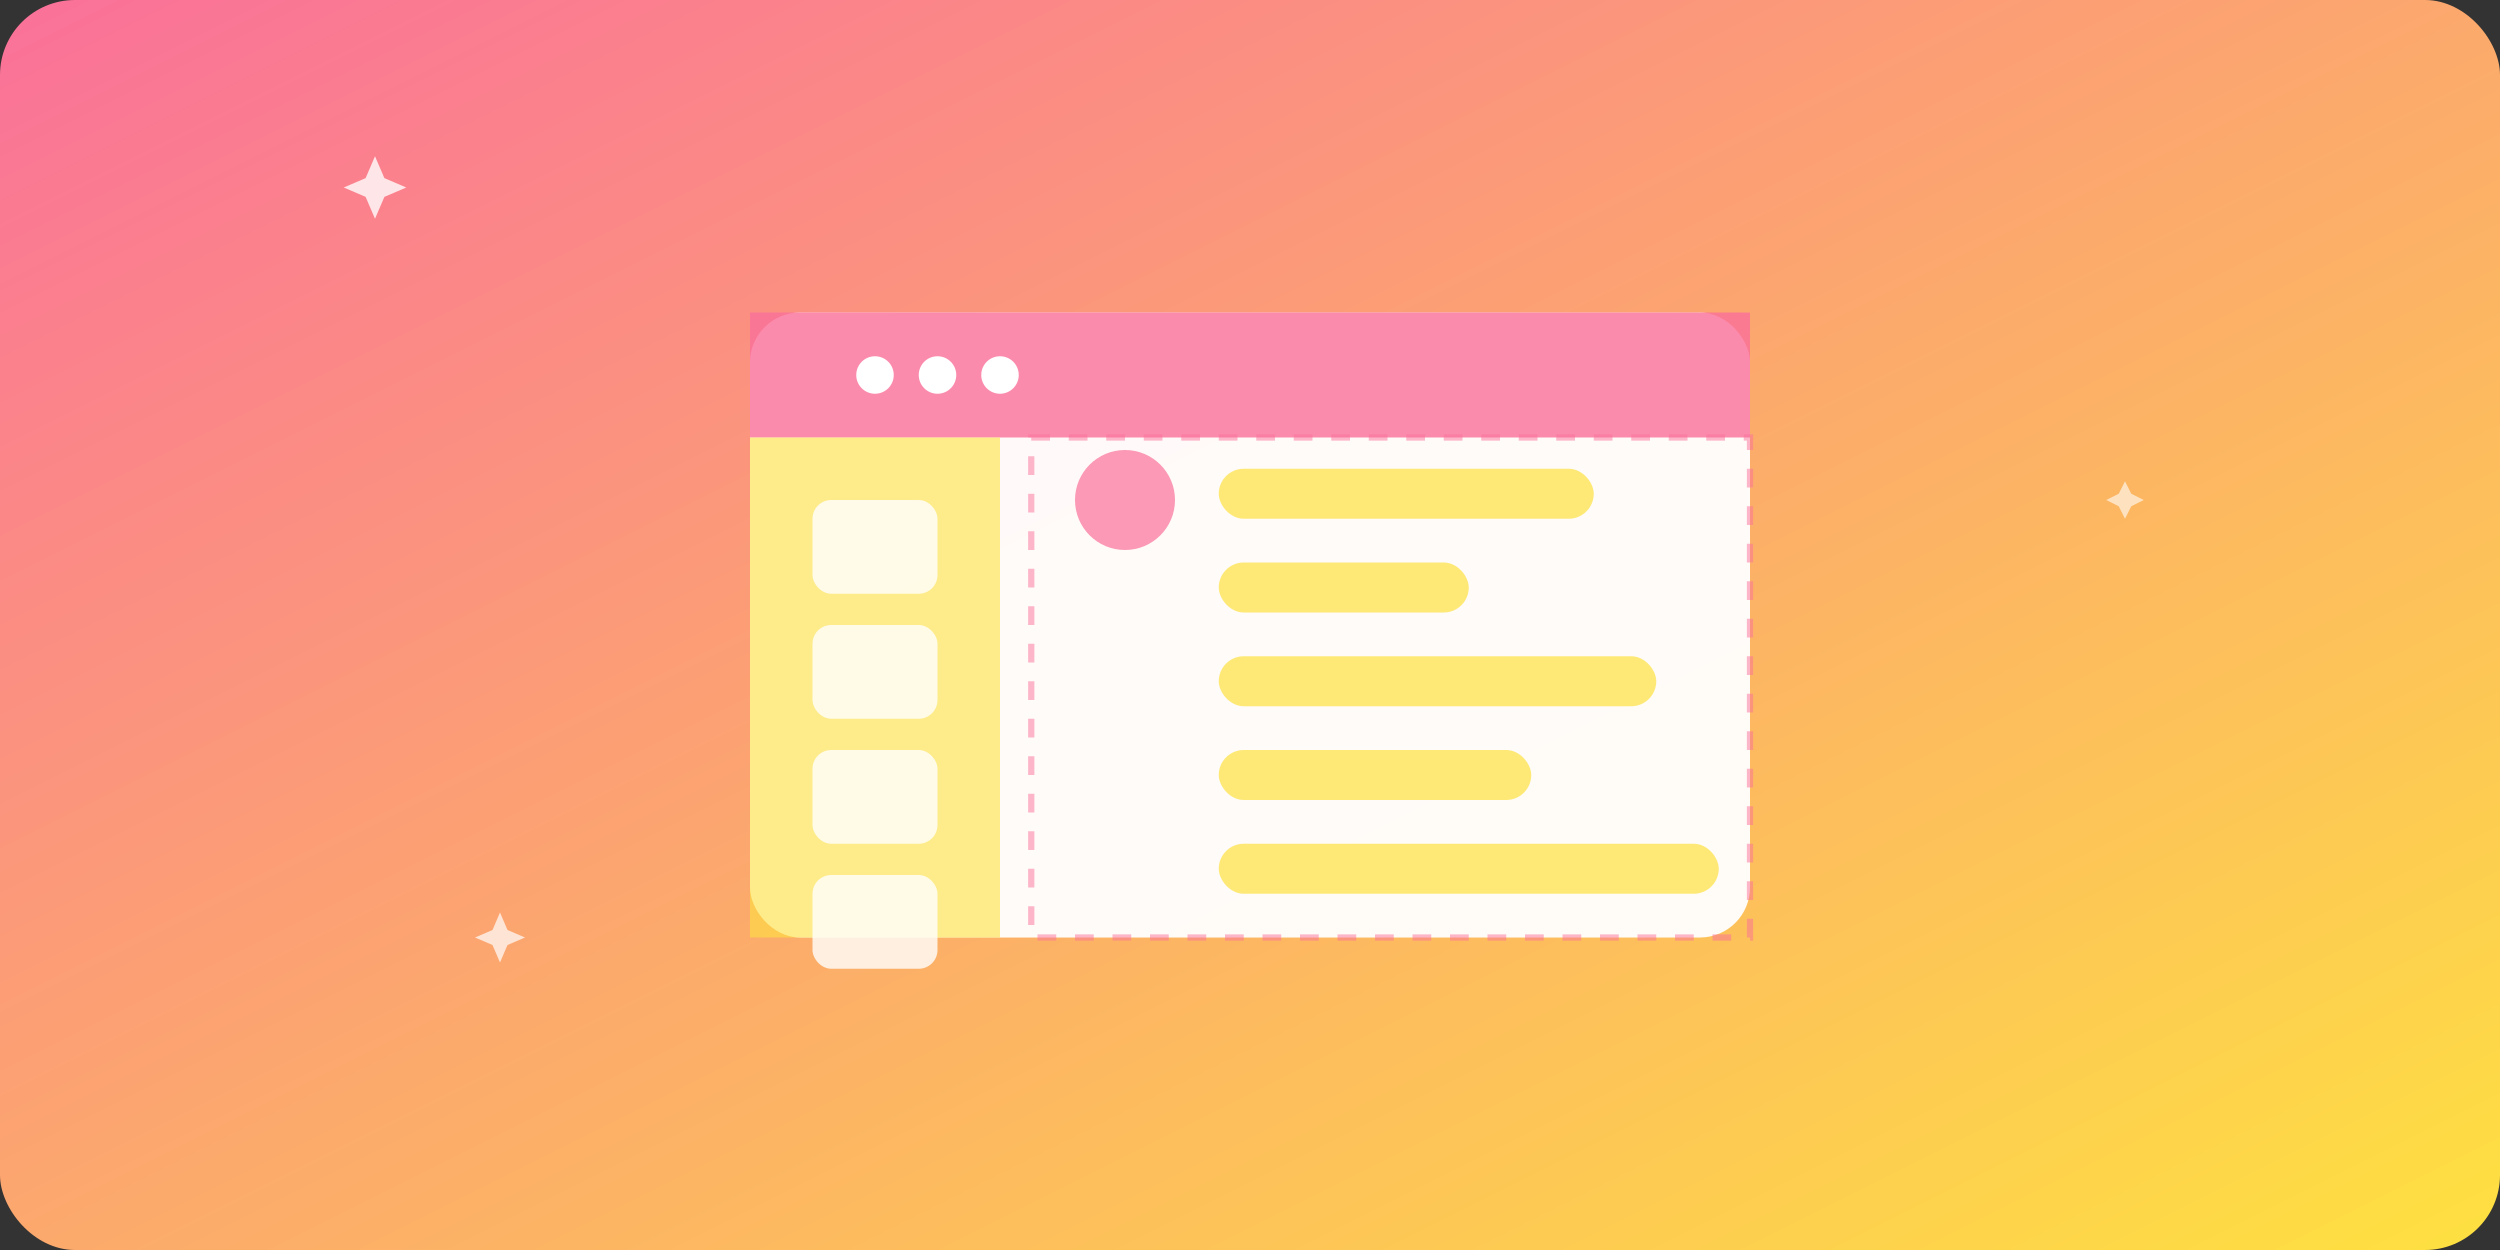 <svg width="400" height="200" xmlns="http://www.w3.org/2000/svg">
  <rect width="100%" height="100%" fill="#333333" stroke="none"/>
  <defs>
    <linearGradient id="grad4" x1="0%" y1="0%" x2="100%" y2="100%">
      <stop offset="0%" style="stop-color:#fa709a;stop-opacity:1" />
      <stop offset="100%" style="stop-color:#fee140;stop-opacity:1" />
    </linearGradient>
  </defs>
  <rect width="400" height="200" fill="url(#grad4)" rx="12"/>
  
  <!-- 界面框架 -->
  <g transform="translate(200, 100)">
    <!-- 主界面 -->
    <rect x="-80" y="-50" width="160" height="100" fill="white" opacity="0.95" rx="8"/>
    
    <!-- 顶部导航栏 -->
    <rect x="-80" y="-50" width="160" height="20" fill="#fa709a" opacity="0.8" rx="8 8 0 0"/>
    
    <!-- 侧边栏 -->
    <rect x="-80" y="-30" width="40" height="80" fill="#fee140" opacity="0.6" rx="0 0 8 0"/>
    
    <!-- 内容区域 -->
    <rect x="-35" y="-30" width="115" height="80" fill="none" stroke="#fa709a" stroke-width="1" stroke-dasharray="3,3" opacity="0.5"/>
    
    <!-- 装饰元素 -->
    <circle cx="-60" cy="-40" r="3" fill="white"/>
    <circle cx="-50" cy="-40" r="3" fill="white"/>
    <circle cx="-40" cy="-40" r="3" fill="white"/>
    
    <!-- 侧边栏图标 -->
    <rect x="-70" y="-20" width="20" height="15" fill="white" opacity="0.8" rx="3"/>
    <rect x="-70" y="0" width="20" height="15" fill="white" opacity="0.8" rx="3"/>
    <rect x="-70" y="20" width="20" height="15" fill="white" opacity="0.8" rx="3"/>
    <rect x="-70" y="40" width="20" height="15" fill="white" opacity="0.8" rx="3"/>
    
    <!-- 内容区域元素 -->
    <circle cx="-20" cy="-20" r="8" fill="#fa709a" opacity="0.7"/>
    <rect x="-5" y="-25" width="60" height="8" fill="#fee140" opacity="0.7" rx="4"/>
    <rect x="-5" y="-10" width="40" height="8" fill="#fee140" opacity="0.7" rx="4"/>
    <rect x="-5" y="5" width="70" height="8" fill="#fee140" opacity="0.7" rx="4"/>
    <rect x="-5" y="20" width="50" height="8" fill="#fee140" opacity="0.7" rx="4"/>
    <rect x="-5" y="35" width="80" height="8" fill="#fee140" opacity="0.7" rx="4"/>
  </g>
  
  <!-- 装饰星星 -->
  <g transform="translate(60, 30)">
    <polygon points="0,-5 1.5,-1.5 5,0 1.5,1.5 0,5 -1.5,1.5 -5,0 -1.5,-1.5" fill="white" opacity="0.8"/>
  </g>
  
  <g transform="translate(340, 80)">
    <polygon points="0,-3 1,-1 3,0 1,1 0,3 -1,1 -3,0 -1,-1" fill="white" opacity="0.6"/>
  </g>
  
  <g transform="translate(80, 150)">
    <polygon points="0,-4 1.2,-1.2 4,0 1.2,1.2 0,4 -1.2,1.2 -4,0 -1.2,-1.2" fill="white" opacity="0.7"/>
  </g>
</svg>
